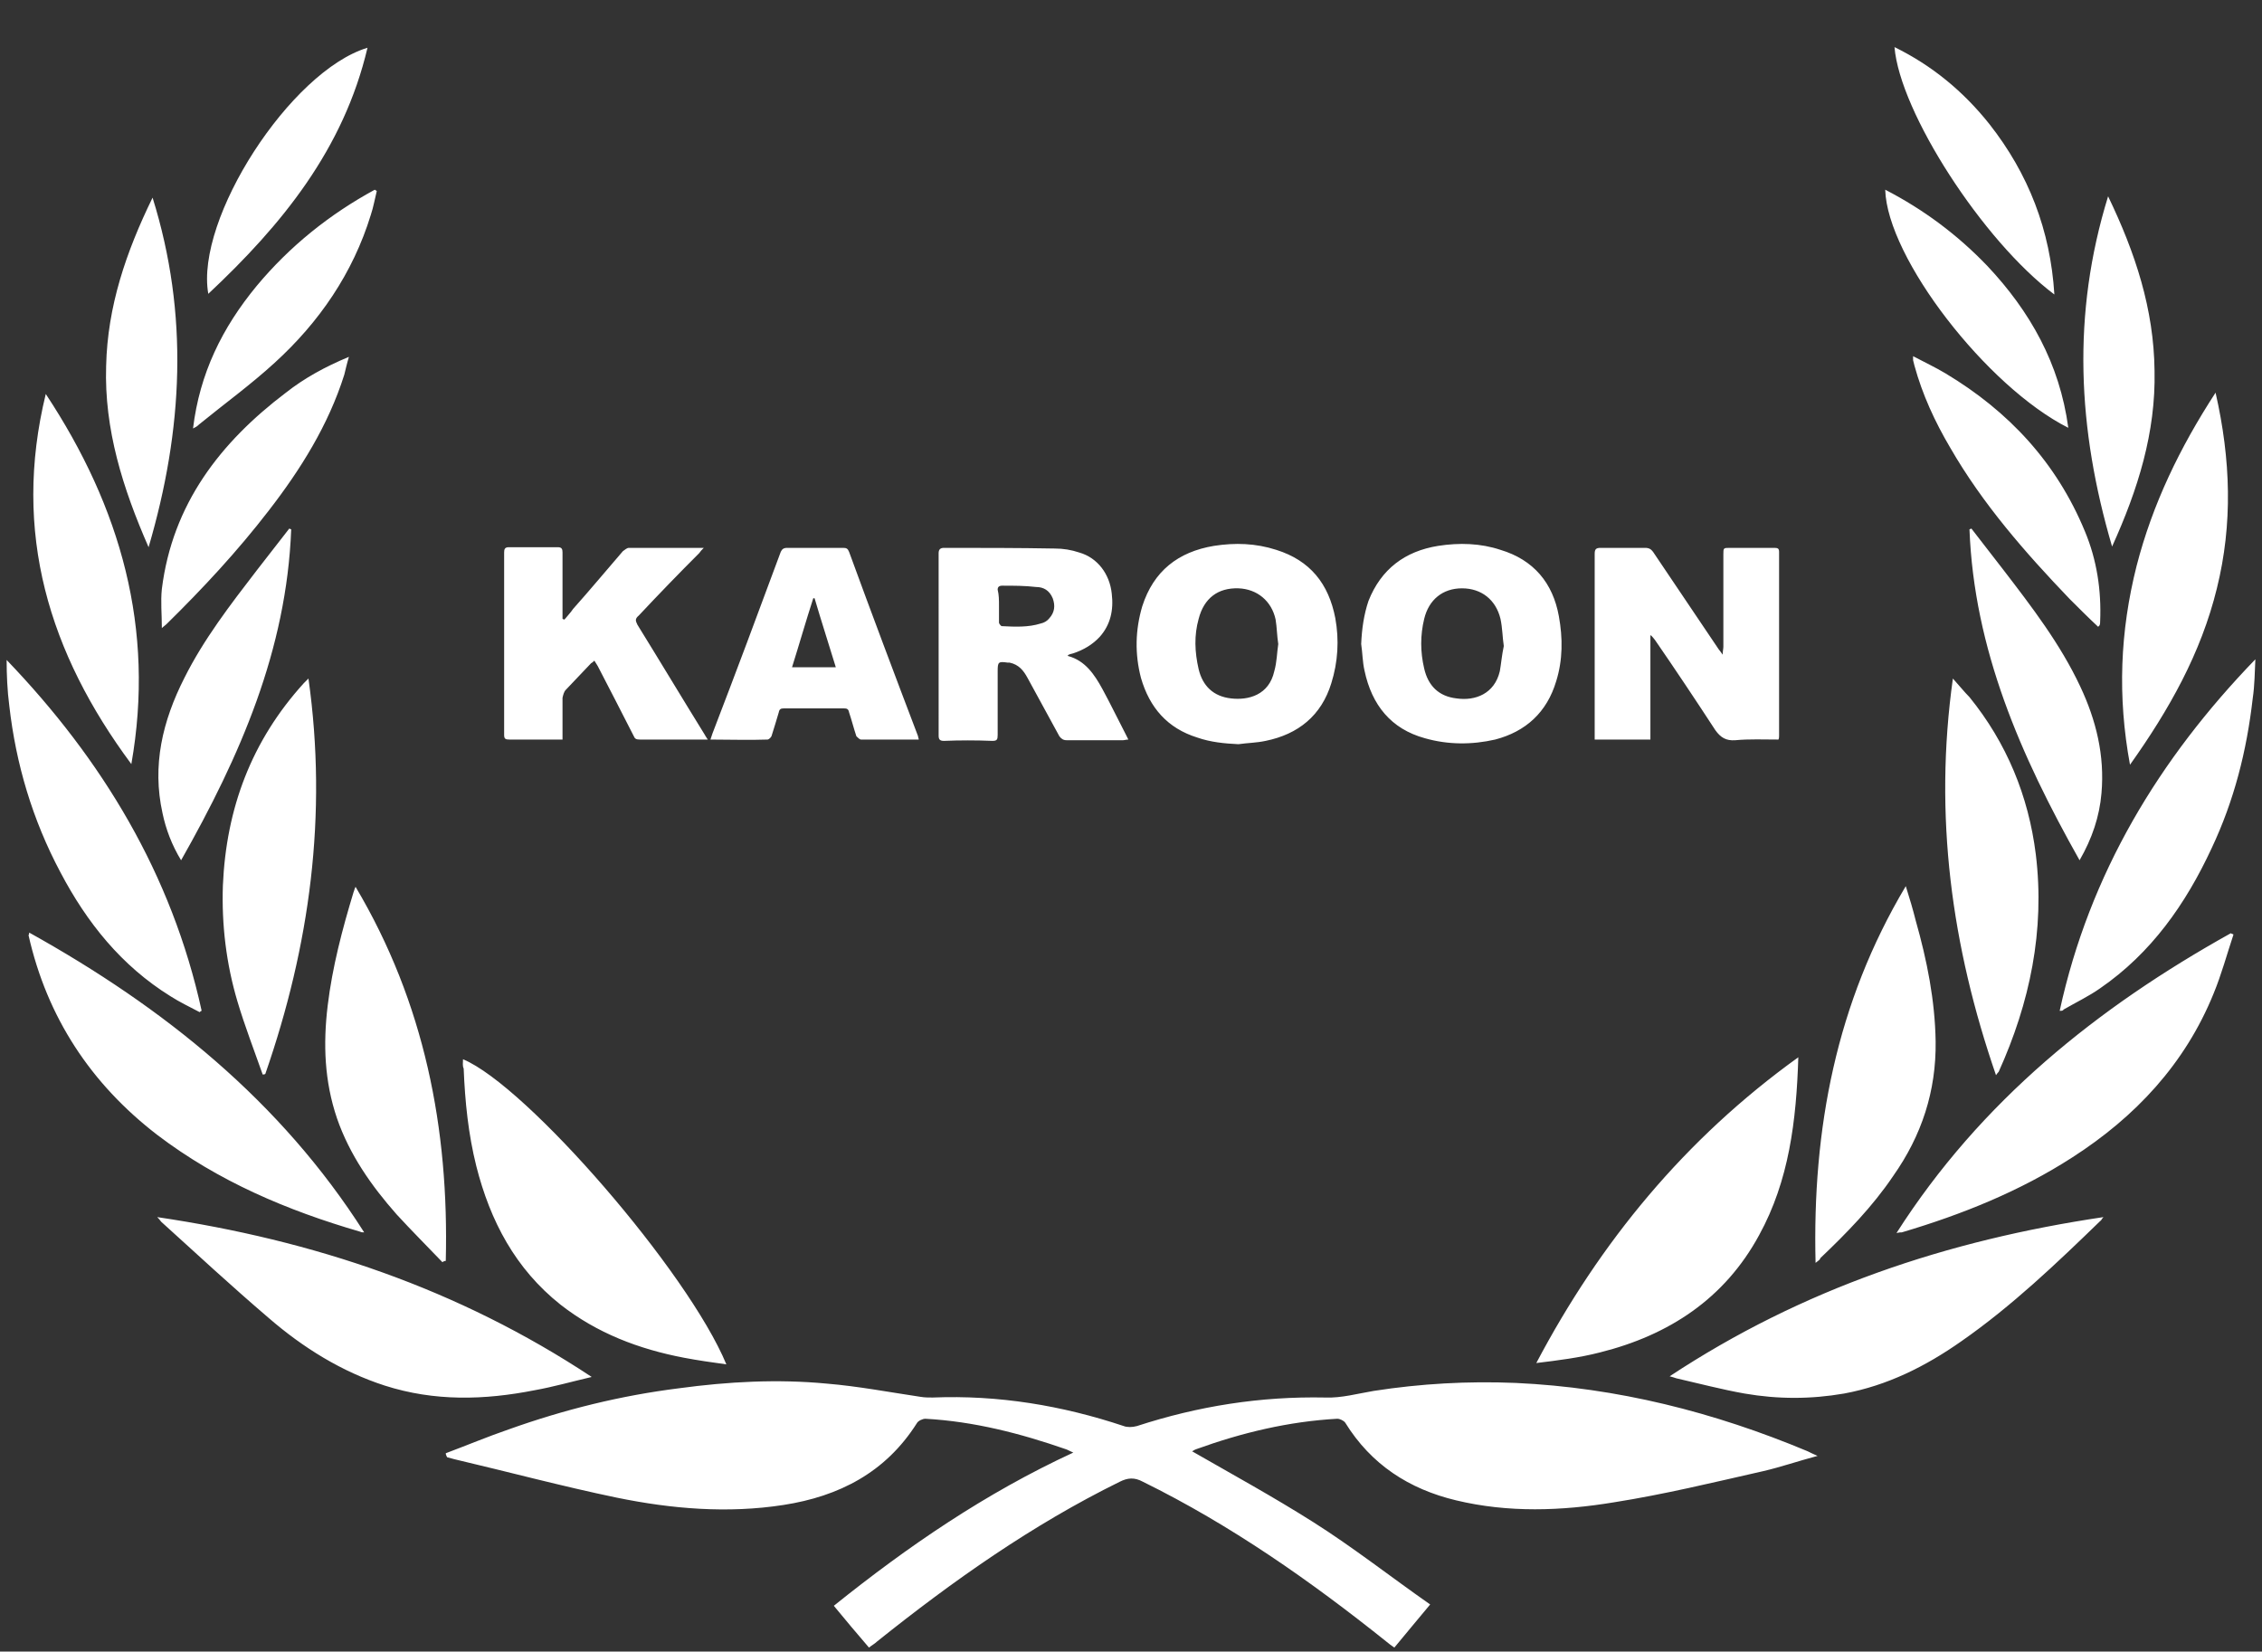 <svg xmlns="http://www.w3.org/2000/svg" width="341" height="249" version="1.2"><rect width="100%" height="100%" fill="#333333" stroke="none"/><path d="M67.2 219.1c3.2-1.2 6.3-2.5 9.5-3.6 8.4-3 16.9-5.1 25.7-6.2 7.4-1 14.8-1.4 22.2-.7 4.8.4 9.5 1.3 14.2 2 .6.1 1.2.1 1.8.1 9.9-.4 19.5 1.2 28.8 4.3.5.2 1.3.2 2 0 9.2-3 18.6-4.5 28.4-4.3 2.4.1 4.9-.6 7.3-1 7.1-1.1 14.2-1.5 21.4-1.2 15.3.7 29.9 4.4 44 10.3.4.2.8.4 1.5.7-3 .8-5.6 1.7-8.2 2.3-7.5 1.7-14.9 3.5-22.5 4.7-7.9 1.3-15.9 1.6-23.8-.3-7.1-1.7-12.8-5.4-16.7-11.7-.2-.3-.8-.6-1.2-.6-7.3.4-14.4 2.1-21.3 4.6-.3.1-.5.3-.6.3 6.1 3.5 12.3 6.9 18.3 10.7 6 3.8 11.6 8.2 17.6 12.4-1.9 2.3-3.6 4.3-5.4 6.5q-.6-.4-1.2-.9c-11.5-9.2-23.5-17.6-36.7-24.1-1.3-.7-2.3-.6-3.5 0-13.2 6.5-25.1 14.9-36.6 24.1-.3.3-.7.5-1.2.9-1.8-2.1-3.5-4.1-5.3-6.3 11.2-9 22.9-17 36.1-23.1-.5-.2-.8-.4-1.1-.5-6.9-2.4-13.9-4.2-21.2-4.6-.4 0-1.1.3-1.3.7-4.7 7.4-11.7 11-20.1 12.3-8.4 1.3-16.8.6-25.1-1.1-8.2-1.7-16.4-3.9-24.5-5.8-.4-.1-.7-.2-1.1-.3-.2-.4-.2-.5-.2-.6zm200.9-107.6c-2.2 0-4.4-.1-6.5.1-1.4.1-2.2-.4-3-1.5-3-4.6-6-9.1-9.1-13.6q-.3-.4-.6-.7h-.1v15.7h-8.4v-28c0-.7.2-.9.9-.9h6.7c.6 0 .9.2 1.2.6l9.9 14.7c.1.1.3.4.6.8 0-.6.1-.9.1-1.2V83.6c0-1 0-1 1-1h6.7c.5 0 .7.1.7.6v27.7c0 .2 0 .4-.1.6zM161 98.9c2.6.7 4 2.8 5.2 5 1.2 2.2 2.3 4.5 3.5 6.8l.4.8c-.3 0-.6.1-.8.1h-8.5c-.5 0-.8-.2-1.1-.6l-4.8-8.8c-.6-1.1-1.3-2-2.7-2.3h-.3c-1.4-.2-1.5-.1-1.5 1.3v9.6c0 .7-.1.9-.8.9-2.5-.1-4.9-.1-7.3 0-.6 0-.8-.2-.8-.8V83.4c0-.6.3-.8.8-.8 5.6 0 11.2 0 16.7.1 1.3 0 2.5.2 3.7.6 2.8.8 4.6 3.3 4.9 6.2.3 2.5-.2 4.7-1.8 6.5-1.1 1.2-2.5 2-4 2.5q-.5.1-.9.3c.2 0 .1 0 .1.1zm-10.4-7.6v2.6c0 .1.3.5.4.5 2 .1 4 .2 5.9-.4.5-.1 1-.4 1.3-.8.8-.9.9-1.9.5-3-.5-1.2-1.4-1.7-2.5-1.7-1.7-.2-3.4-.2-5.1-.2-.5 0-.7.2-.7.6.2.8.2 1.6.2 2.4zm-65.5 2.1c.4-.5.9-1 1.3-1.6 2.5-2.8 5-5.8 7.5-8.7.3-.2.6-.5.9-.5h11.3c-.3.3-.5.5-.7.8-3.1 3.1-6.1 6.2-9.1 9.4-.6.5-.5.8-.2 1.4 3.4 5.5 6.7 11 10.1 16.5.1.2.3.5.5.8H96.5c-.6 0-.8-.1-1-.6q-2.7-5.3-5.4-10.5c-.2-.3-.3-.5-.5-.8-.2.2-.3.3-.5.4-1.3 1.4-2.5 2.6-3.8 4-.3.3-.4.8-.5 1.2v6.3h-8c-.6 0-.8-.1-.8-.7V83.3c0-.5.1-.8.7-.8h7.4c.6 0 .7.3.7.8v10c.2.1.2.1.3.1zm101.6 18.8c-2.1-.1-4.2-.3-6.2-1-4.5-1.4-7.2-4.5-8.5-9q-1.4-5.4.2-10.8c1.7-5.3 5.4-8.2 10.8-9.1 3.2-.5 6.3-.4 9.4.6 5.1 1.6 7.9 5.1 8.9 10.3.6 3.3.4 6.6-.6 9.8-1.5 4.9-5 7.7-9.9 8.7-1.4.3-2.7.3-4.1.5zm6-15.1c-.2-1.3-.2-2.5-.4-3.7-.6-2.8-2.8-4.6-5.6-4.7-3.1-.1-5.2 1.5-6 4.6-.7 2.5-.6 5 0 7.6.6 2.5 2.2 4.1 4.9 4.4 2.6.3 5.7-.5 6.5-4.1.4-1.4.4-2.8.6-4.1zm-54.2 14.4h-8.7c-.2 0-.5-.3-.7-.5-.4-1.2-.7-2.4-1.1-3.6-.1-.5-.3-.6-.8-.6h-9c-.5 0-.7.1-.8.6-.4 1.3-.7 2.4-1.1 3.6-.1.2-.4.5-.6.5-2.8.1-5.7 0-8.6 0l.3-.9c3.5-9.1 6.9-18.2 10.3-27.4.2-.4.4-.6 1-.6h8.4c.5 0 .7.1.9.6 3.4 9.3 6.9 18.6 10.4 27.8 0 .2.1.3.1.5zM126 100.6c-1.1-3.6-2.2-7-3.2-10.4h-.2c-1.1 3.4-2.1 6.9-3.2 10.4h6.6zm79.2-3.5c.1-2.3.4-4.4 1.1-6.5 1.9-4.8 5.5-7.5 10.5-8.3 3.2-.5 6.4-.4 9.4.6 5 1.5 7.9 5 8.8 10 .6 3.3.6 6.6-.4 9.8-1.4 4.7-4.6 7.6-9.2 8.8-3.5.8-7.1.8-10.6-.2-5.1-1.4-8-5-9.1-10.2-.3-1.3-.3-2.7-.5-4zm21.5.3c-.2-1.3-.2-2.7-.5-4.1-.7-2.9-2.9-4.6-5.8-4.6s-5 1.7-5.7 4.6q-.9 3.7 0 7.5c.6 2.6 2.2 4.2 4.9 4.5 2.8.4 5.7-.7 6.5-4.1.2-1.1.3-2.4.6-3.8zm90.4 86.1c-.3.3-.3.5-.5.6-6.6 6.4-13.3 12.8-20.9 18.1-5.4 3.8-11.2 6.7-17.7 7.9q-7.5 1.3-15 0c-3.4-.6-6.8-1.5-10.3-2.3-.3-.1-.6-.2-1-.3 20-13.2 41.8-20.5 65.4-24zm-293.4 0c23.6 3.5 45.4 10.8 65.5 24.1-3 .7-5.8 1.5-8.6 2-7.6 1.5-15.1 1.7-22.6-.7-6.5-2.1-12.3-5.7-17.5-10.2-5.5-4.7-10.8-9.6-16.2-14.5-.1-.1-.2-.3-.6-.7zm247.4-24.1c-.3 9.6-1.4 18.6-5.9 26.8-5.2 9.6-13.6 15.1-24 17.7-3.1.8-6.3 1.2-9.6 1.6 9.6-18.2 22.4-33.8 39.5-46.1zm-201.3.3c9.6 4 33.9 32 39.7 46-2.2-.3-4.3-.6-6.4-1-6.8-1.3-13.1-3.7-18.6-8-6.8-5.4-10.6-12.6-12.7-20.9-1.2-4.8-1.7-9.7-1.9-14.7-.2-.4-.1-.9-.1-1.4zm216.1 26.2c12.7-19.9 30.3-34 50.4-45.2.1.1.3.1.4.2-1 3-1.8 6-3 8.9-4.3 10.6-11.8 18.6-21.3 24.7-7.9 5.1-16.6 8.6-25.7 11.3-.2 0-.4 0-.8.1zM4.4 140.6c20.3 11.3 37.9 25.4 50.5 45.2-.3 0-.4 0-.6-.1-11-3.2-21.4-7.6-30.6-14.6-10-7.7-16.6-17.7-19.4-30.1 0 0 .1-.1.1-.4zm62.3 49.7c-2.3-2.4-4.6-4.7-6.9-7.2-3.8-4.3-7.1-9-9-14.5-1.9-5.6-2.1-11.2-1.4-17 .7-5.8 2.2-11.5 3.9-17.1.1-.2.1-.4.3-.8 10.4 17.5 14.1 36.5 13.6 56.4-.2 0-.4.1-.5.2zm207 .1c-.5-20.2 3.1-39.2 13.6-56.8.6 1.9 1.1 3.6 1.5 5.2 1.7 6 2.9 12 3 18.2.1 7.5-2.1 14.2-6.4 20.3-3.1 4.6-7 8.6-11 12.4 0 .2-.2.3-.7.7zm27.2-28.3c-6.7-19.4-9.4-39.1-6.5-59.8 1 1.1 1.7 2 2.5 2.8 5.6 6.9 8.9 14.9 10 23.7 1.4 11.5-.9 22.4-5.6 32.8-.1.1-.2.2-.4.5zM39.6 162c-1.3-3.7-2.7-7.3-3.8-11-1.7-5.7-2.4-11.6-2.2-17.5.5-11.6 4.3-21.8 12.2-30.5l.7-.7c2.9 20.6.2 40.3-6.5 59.6-.1.1-.3.1-.4.1zm270.9-9.6c4.5-20.7 15-38 29.5-53-.1 1.9-.1 3.9-.4 5.9-.9 7.9-2.8 15.4-6.2 22.6-3.9 8.4-9.1 15.8-16.8 21.1-1.7 1.2-3.6 2.1-5.5 3.2-.1.2-.3.2-.6.2zm-280.4.2c-1.5-.8-3-1.5-4.4-2.4-7.4-4.6-12.6-11.1-16.6-18.7-4.2-7.9-6.7-16.3-7.7-25.1-.3-2.3-.4-4.7-.4-6.9 14.4 15 24.9 32.3 29.4 52.9-.1 0-.2.1-.3.2zm291-37.3c-1.9-10.3-1.5-20.1 1-30 2.4-9.3 6.5-17.8 11.9-26.1 2.3 10.1 2.6 19.8.2 29.5-2.4 9.8-7.2 18.3-13.1 26.6zm-301.3-.1C7.4 98.5 1.8 80.3 6.9 59.4c11.3 17.1 16.5 35.4 12.9 55.8zm293.7 14.5c-8.9-15.8-15.9-31.8-16.6-49.9.1 0 .2-.1.3-.1 1.6 2.1 3.2 4.1 4.8 6.2 4.3 5.6 8.6 11.2 11.6 17.6 2.4 5.1 3.7 10.4 3.2 16.1-.3 3.5-1.4 6.8-3.3 10.1zM43.9 79.8c-.7 18.2-7.7 34.2-16.6 49.9-1.4-2.3-2.3-4.7-2.8-7.1-1.6-7.2 0-13.9 3.3-20.4 2.9-5.8 6.9-11 10.9-16.2 1.6-2.1 3.3-4.2 4.9-6.3.1 0 .2.1.3.1zm274.5 2.6c-5.2-17.7-6.1-35-.6-52.8 4.1 8.5 6.9 17 7 26.3.2 9.3-2.5 17.9-6.4 26.5zm-296 .1c-3.9-8.9-6.7-17.8-6.4-27.3.2-9 3-17.2 7-25.4 5.5 17.6 4.6 35-.6 52.7zm293.9 12c-1.5-1.4-2.9-2.8-4.3-4.2-6.7-7-13.1-14.3-18-22.8-2.3-3.9-4.2-8-5.4-12.4-.1-.3-.1-.5-.2-.8v-.6c1.7.9 3.4 1.7 4.9 2.6 9.5 5.7 16.7 13.4 21 23.8 1.8 4.3 2.5 8.9 2.3 13.6 0 .2 0 .4-.1.6l-.2.2zm-291.9.2c0-2.1-.2-4 0-5.9C26 76 33.2 66.7 43.1 59.2c2.8-2.2 5.9-3.9 9.5-5.4-.3 1-.5 1.9-.7 2.7-2.4 7.6-6.6 14.3-11.4 20.5-4.7 6.1-9.9 11.7-15.4 17.1-.2.2-.4.3-.7.6zm287.4-30.2c-12.3-6.2-27.3-25.6-27.6-35.9 5.8 3 10.9 6.8 15.4 11.5 6.4 6.8 10.9 14.7 12.2 24.4zm-282.7.1c1-8.3 4.4-15.2 9.6-21.5 5-6 11-10.8 17.8-14.5.1.1.2.1.3.2-.3 1.2-.5 2.4-.9 3.6-2.7 8.8-7.8 16.2-14.5 22.3C37.8 58 33.8 60.9 30 64c-.3.3-.5.4-.9.6zm280.6-20.2c-10.8-8.1-23.3-27.5-24.1-37.3 5.7 2.8 10.4 6.7 14.3 11.6 5.9 7.5 9.2 16 9.8 25.7zM55.4 7.2c-3.6 15.3-12.9 26.7-24 37.1-2-11.3 12.4-33.6 24-37.1z" style="fill:#fff"/></svg>